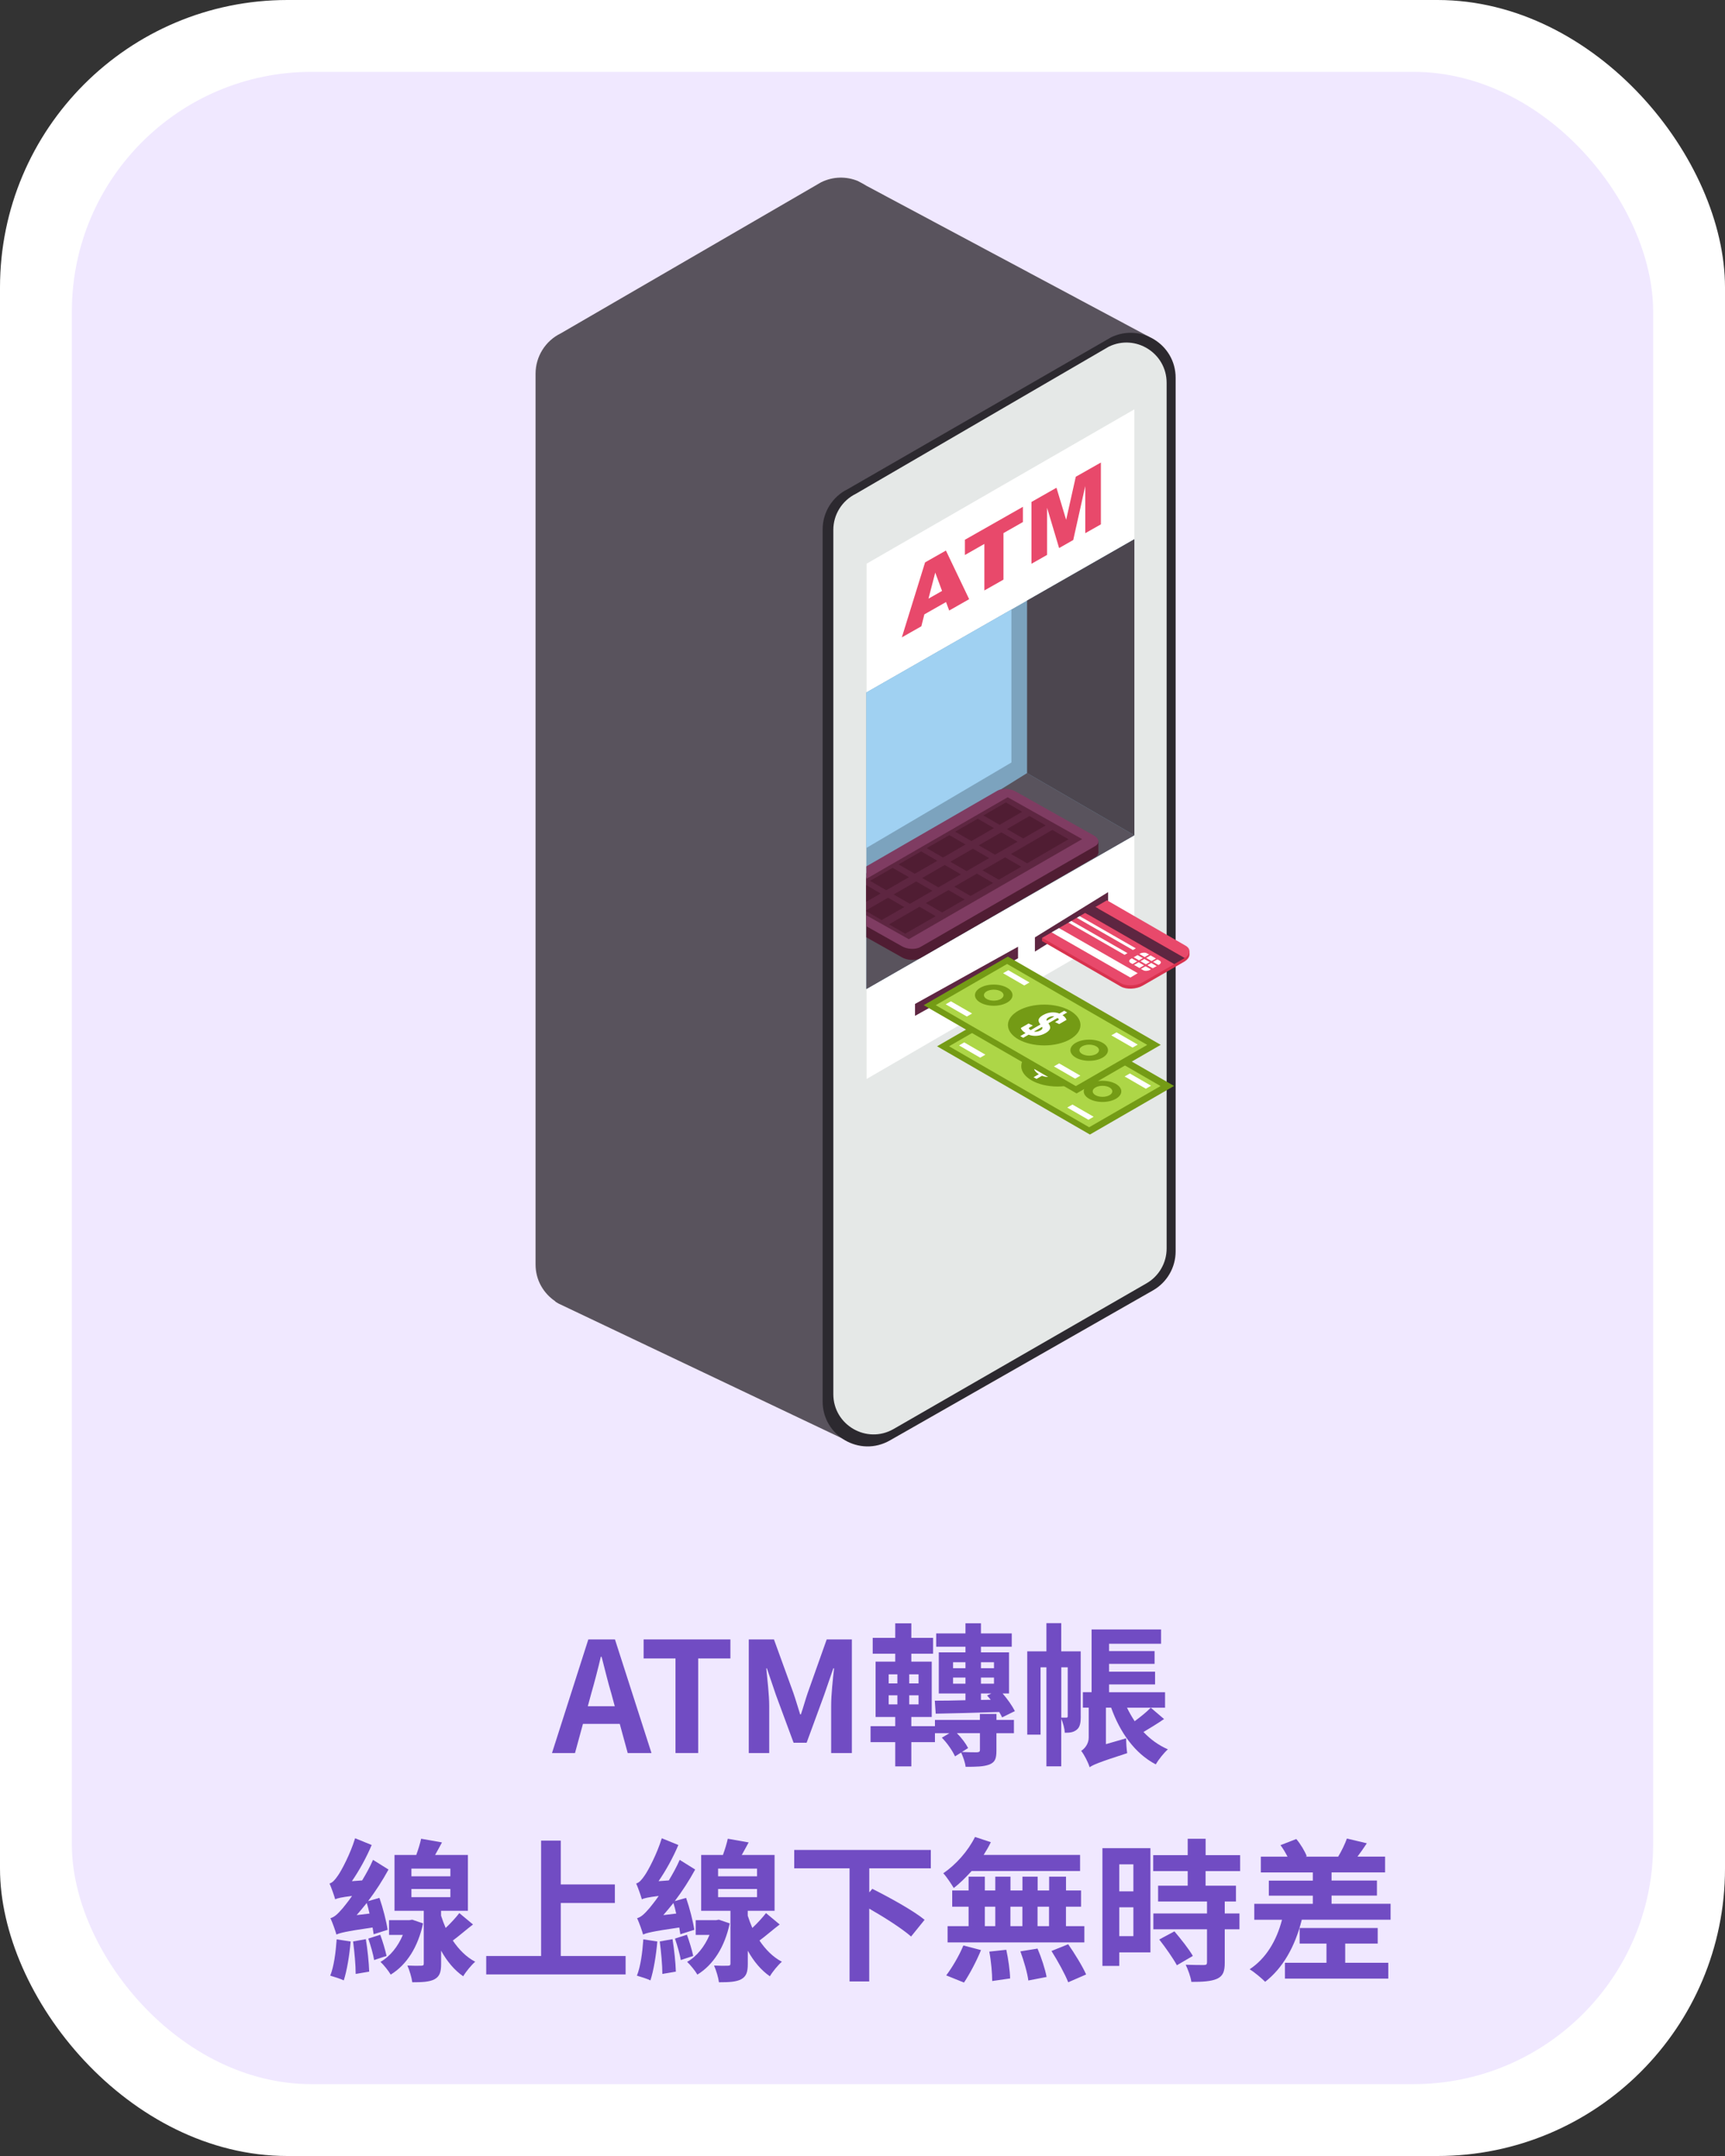 <?xml version="1.0" encoding="UTF-8"?><svg xmlns="http://www.w3.org/2000/svg" xmlns:xlink="http://www.w3.org/1999/xlink" viewBox="0 0 360 450"><rect x="0" y="0" width="360" height="450" fill="#333333" stroke="none"/><defs><style>.e{fill:none;}.f{fill:#f0e8ff;}.g{fill:#fff;}.h{fill:#e8496b;}.i{fill:#e5e8e7;}.j{fill:#7f3c62;}.k{fill:#7ca3be;}.l{fill:#a0d1f2;}.m{fill:#add647;}.n{fill:#d8324e;}.o{fill:#59535d;}.p{fill:#2c292f;}.q{fill:#714cc3;}.r{fill:#4c464f;}.s{fill:#5e2641;}.t{fill:#749b15;}.u{fill:#501d33;}.v{clip-path:url(#d);}</style><clipPath id="d"><polygon class="e" points="180.8 206.44 180.8 144.53 236.74 112.54 236.74 174.34 180.8 206.44"/></clipPath></defs><g id="a"/><g id="b"><g id="c"><g><g><rect class="g" width="360" height="450" rx="60" ry="60"/><rect class="f" x="15" y="15" width="330" height="420" rx="50" ry="50"/></g><g><path class="q" d="M122.77,342.18h5.57l7.62,23.71h-4.96l-1.66-6.08h-7.68l-1.66,6.08h-4.8l7.58-23.71Zm-.1,13.95h5.63l-.7-2.59c-.74-2.46-1.38-5.18-2.05-7.74h-.16c-.61,2.59-1.31,5.28-2.02,7.74l-.7,2.59Z"/><path class="q" d="M140.98,346.15h-6.66v-3.97h18.11v3.97h-6.72v19.74h-4.74v-19.74Z"/><path class="q" d="M156.27,342.18h5.25l4.03,11.1c.51,1.47,.96,3.04,1.44,4.54h.16c.51-1.5,.93-3.07,1.44-4.54l3.94-11.1h5.25v23.71h-4.32v-9.89c0-2.24,.35-5.54,.61-7.78h-.16l-1.92,5.57-3.65,9.95h-2.72l-3.68-9.95-1.89-5.57h-.13c.22,2.24,.61,5.54,.61,7.78v9.89h-4.26v-23.71Z"/><path class="q" d="M207.95,358.98h3.65v2.78h-3.65v3.62c0,1.63-.26,2.43-1.47,2.91-1.18,.45-2.72,.48-4.96,.48-.1-.93-.54-2.11-.93-2.98l-1.28,.8c-.51-1.12-1.6-2.75-2.75-3.9l1.57-.93h-3.01v1.86h-4.93v5.06h-3.36v-5.06h-5.15v-3.33h5.15v-1.92h-4.1v-11.55h4.1v-1.66h-4.7v-3.3h4.7v-3.04h3.36v3.04h4.54v3.3h-4.54v1.66h4.26v11.55h-4.26v1.92h4.93v-1.31h9.38v-1.25h3.46v1.25Zm-22.49-7.62h1.82v-1.89h-1.82v1.89Zm0,4.38h1.82v-1.89h-1.82v1.89Zm6.24-6.27h-1.95v1.89h1.95v-1.89Zm0,4.38h-1.95v1.89h1.95v-1.89Zm3.39,1.12c1.76,0,3.97-.03,6.4-.1v-1.41h-5.57v-8.58h5.57v-1.18h-6.11v-2.78h6.11v-2.11h3.23v2.11h6.43v2.78h-6.43v1.18h5.86v8.58h-1.34c1.06,1.22,2.02,2.62,2.56,3.68l-2.66,1.31c-.16-.32-.35-.7-.61-1.12-4.8,.16-9.73,.29-13.25,.35l-.19-2.72Zm3.81-6.78h2.59v-1.25h-2.59v1.25Zm2.59,3.23v-1.28h-2.59v1.28h2.59Zm3.01,10.33h-4.8c.99,.99,1.89,2.21,2.34,3.1l-1.31,.83c1.28,.06,2.75,.06,3.17,.06,.45-.03,.61-.13,.61-.48v-3.52Zm.22-14.81v1.25h2.72v-1.25h-2.72Zm2.72,3.2h-2.72v1.28h2.72v-1.28Zm-2.72,4.67l2.05-.03c-.26-.32-.51-.61-.77-.9l.9-.42h-2.18v1.34Z"/><path class="q" d="M225.55,358.27c0,1.18-.13,2.18-.8,2.72-.67,.58-1.41,.67-2.53,.67-.03-.8-.35-2.02-.74-2.91v9.92h-3.1v-20.67h-1.22v14.05h-2.78v-17.38h4v-5.89h3.1v5.89h4.06v13.6Zm-2.94,.22c.16,0,.22-.06,.22-.32v-10.17h-1.34v10.5h1.12Zm20.35,.29c-1.44,.99-2.98,1.92-4.32,2.72,1.44,1.54,3.17,2.78,5.09,3.62-.83,.74-1.95,2.14-2.53,3.14-4.35-2.27-7.46-6.66-9.31-11.84h-1.09v7.62l4.22-1.22c0,.96,.1,2.34,.22,3.1-6.05,1.95-7.17,2.46-7.84,2.94-.26-.93-1.12-2.62-1.76-3.42,.67-.42,1.57-1.41,1.57-2.78v-6.24h-1.22v-3.23h1.82v-13.09h14.5v2.98h-10.85v1.54h9.5v2.66h-9.5v1.63h9.6v2.66h-9.6v1.63h11.68v3.23h-7.94c.48,.99,1.02,1.92,1.6,2.82,1.22-.9,2.53-1.95,3.36-2.82l2.78,2.37Z"/><path class="q" d="M77.98,403.72c-.06-.42-.13-.9-.22-1.41-5.79,.83-6.85,1.15-7.55,1.47-.19-.7-.8-2.46-1.25-3.42,.86-.22,1.57-.93,2.59-2.11,.35-.45,1.09-1.31,1.92-2.53-2.34,.29-3.04,.48-3.52,.7-.19-.7-.77-2.37-1.18-3.3,.64-.16,1.15-.77,1.79-1.7,.64-.9,2.53-4.38,3.55-7.74l3.46,1.41c-1.09,2.59-2.59,5.31-4.13,7.55l2.14-.16c.83-1.38,1.63-2.82,2.27-4.29l3.23,2.02c-1.22,2.24-2.66,4.48-4.26,6.59l2.37-.67c.74,2.14,1.47,4.96,1.7,6.66l-2.91,.93Zm-4.8,1.5c-.26,2.94-.77,6.08-1.44,8.13-.61-.32-2.05-.77-2.82-.99,.77-1.92,1.15-4.86,1.34-7.58l2.91,.45Zm3.17-.48c.35,2.14,.64,4.9,.7,6.78l-2.82,.48c0-1.82-.26-4.64-.54-6.78l2.66-.48Zm.77-5.34c-.16-.77-.38-1.54-.58-2.21-.7,.86-1.41,1.73-2.11,2.53l2.69-.32Zm2.24,4.42c.51,1.41,1.06,3.2,1.31,4.42l-2.59,.86c-.19-1.18-.74-3.1-1.22-4.48l2.5-.8Zm8.93-2.37c-1.06,4.96-3.42,8.64-6.75,10.69-.45-.77-1.44-2.02-2.14-2.66,1.98-1.09,3.68-3.23,4.67-5.63h-2.88v-3.07h4.26l.58-.1,2.27,.77Zm10.43,.22c-1.47,1.12-2.91,2.4-4.22,3.36,1.25,1.86,2.82,3.46,4.67,4.42-.8,.7-1.95,2.08-2.5,3.04-1.86-1.28-3.39-3.14-4.61-5.34v2.75c0,1.7-.29,2.62-1.41,3.23-1.06,.54-2.56,.61-4.61,.61-.13-1.02-.58-2.5-1.02-3.49,1.18,.06,2.5,.06,2.88,.03,.42,0,.54-.1,.54-.45v-11.01h-6.11v-11.65h4.54c.42-1.15,.8-2.4,1.02-3.39l4.35,.77c-.48,.93-.99,1.79-1.44,2.62h6.85v11.65h-5.6v1.02c.29,.9,.61,1.76,.96,2.56,1.06-.99,2.14-2.18,2.85-3.1l2.85,2.37Zm-12.86-10.05h8.13v-1.6h-8.13v1.6Zm0,4.35h8.13v-1.7h-8.13v1.7Z"/><path class="q" d="M130.56,408.26v3.84h-29.09v-3.84h11.46v-24.09h4.1v9.15h11.29v3.87h-11.29v11.07h13.53Z"/><path class="q" d="M141.98,403.72c-.06-.42-.13-.9-.22-1.41-5.79,.83-6.85,1.15-7.55,1.47-.19-.7-.8-2.46-1.25-3.42,.86-.22,1.57-.93,2.59-2.11,.35-.45,1.09-1.31,1.92-2.53-2.34,.29-3.04,.48-3.52,.7-.19-.7-.77-2.37-1.18-3.3,.64-.16,1.15-.77,1.79-1.7,.64-.9,2.53-4.38,3.55-7.74l3.46,1.41c-1.09,2.59-2.59,5.31-4.13,7.55l2.14-.16c.83-1.38,1.63-2.82,2.27-4.29l3.23,2.02c-1.22,2.24-2.66,4.48-4.26,6.59l2.37-.67c.74,2.14,1.47,4.96,1.7,6.66l-2.91,.93Zm-4.8,1.5c-.26,2.94-.77,6.08-1.44,8.13-.61-.32-2.05-.77-2.82-.99,.77-1.92,1.15-4.86,1.34-7.58l2.91,.45Zm3.17-.48c.35,2.14,.64,4.9,.7,6.78l-2.82,.48c0-1.82-.26-4.64-.54-6.78l2.66-.48Zm.77-5.34c-.16-.77-.38-1.54-.58-2.21-.7,.86-1.41,1.73-2.11,2.53l2.69-.32Zm2.24,4.42c.51,1.41,1.06,3.2,1.31,4.42l-2.59,.86c-.19-1.18-.74-3.1-1.22-4.48l2.5-.8Zm8.93-2.37c-1.06,4.96-3.42,8.64-6.75,10.69-.45-.77-1.44-2.02-2.14-2.66,1.98-1.09,3.68-3.23,4.67-5.63h-2.88v-3.07h4.26l.58-.1,2.27,.77Zm10.43,.22c-1.47,1.12-2.91,2.4-4.22,3.36,1.25,1.86,2.82,3.46,4.67,4.42-.8,.7-1.95,2.08-2.5,3.04-1.86-1.28-3.39-3.14-4.61-5.34v2.75c0,1.7-.29,2.62-1.41,3.23-1.06,.54-2.56,.61-4.61,.61-.13-1.02-.58-2.5-1.02-3.49,1.18,.06,2.5,.06,2.88,.03,.42,0,.54-.1,.54-.45v-11.01h-6.11v-11.65h4.54c.42-1.15,.8-2.4,1.02-3.39l4.35,.77c-.48,.93-.99,1.79-1.44,2.62h6.85v11.65h-5.6v1.02c.29,.9,.61,1.76,.96,2.56,1.06-.99,2.14-2.18,2.85-3.1l2.85,2.37Zm-12.86-10.05h8.13v-1.6h-8.13v1.6Zm0,4.35h8.13v-1.7h-8.13v1.7Z"/><path class="q" d="M181.41,389.96v5.02l.64-.74c3.46,1.73,8.48,4.48,10.91,6.46l-2.82,3.49c-1.86-1.63-5.5-3.97-8.74-5.82v15.2h-4.1v-23.61h-11.55v-3.84h28.51v3.84h-12.86Z"/><path class="q" d="M202.78,390.51c-1.22,1.34-2.46,2.59-3.74,3.55-.42-.7-1.5-2.37-2.18-3.07,2.62-1.79,5.15-4.61,6.62-7.58l3.3,1.09c-.42,.9-.93,1.76-1.5,2.66h20.13v3.36h-22.62Zm-5.31,21.79c1.15-1.5,2.69-4.06,3.58-6.24l3.68,.96c-.9,2.24-2.37,5.02-3.55,6.78l-3.71-1.5Zm24.99-14.33v4.06h3.84v3.39h-28.54v-3.39h4.38v-4.06h-3.42v-3.39h3.42v-2.88h3.39v2.88h2.18v-2.88h3.17v2.88h2.5v-2.88h3.17v2.88h2.4v-2.88h3.52v2.88h3.14v3.39h-3.14Zm-16.93,4.06h2.18v-4.06h-2.18v4.06Zm4.48,4.93c.42,1.92,.77,4.45,.8,5.98l-3.74,.54c0-1.54-.22-4.16-.61-6.14l3.55-.38Zm.86-8.99v4.06h2.5v-4.06h-2.5Zm5.66,8.74c.8,1.86,1.6,4.32,1.89,5.92l-3.81,.74c-.19-1.54-.93-4.1-1.66-6.08l3.58-.58Zm2.4-8.74h-2.4v4.06h2.4v-4.06Zm4,7.84c1.34,1.92,2.98,4.58,3.74,6.3l-3.74,1.63c-.64-1.66-2.18-4.45-3.49-6.53l3.49-1.41Z"/><path class="q" d="M240.09,407.5h-6.5v2.82h-3.52v-24.57h10.02v21.76Zm-6.5-18.37v5.63h2.94v-5.63h-2.94Zm2.94,14.98v-6.02h-2.94v6.02h2.94Zm15.07-13.57v3.04h6.34v3.3h-2.34v2.5h3.07v3.3h-3.07v6.98c0,1.82-.35,2.78-1.63,3.36-1.22,.54-2.98,.64-5.34,.64-.13-1.06-.7-2.56-1.18-3.58,1.54,.06,3.3,.06,3.78,.06,.51,0,.67-.13,.67-.58v-6.88h-11.2v-3.3h11.2v-2.5h-10.21v-3.3h6.18v-3.04h-7.2v-3.33h7.2v-3.42h3.74v3.42h7.2v3.33h-7.2Zm-6.5,12.58c1.31,1.54,3.04,3.71,3.84,5.12l-3.33,1.95c-.74-1.38-2.37-3.71-3.68-5.38l3.17-1.7Z"/><path class="q" d="M290.21,397.35v3.33h-18.53c-1.41,5.66-4,10.14-7.65,12.96-.67-.7-2.3-2.05-3.23-2.62,3.36-2.21,5.6-5.89,6.75-10.33h-5.79v-3.33h12.22v-1.7h-9.18v-3.14h9.18v-1.7h-10.85v-3.3h5.57c-.42-.8-.93-1.7-1.47-2.4l3.3-1.28c.9,1.06,1.79,2.56,2.18,3.58l-.22,.1h6.78c.67-1.09,1.44-2.69,1.82-3.78l4.16,.99c-.67,1.02-1.34,1.98-1.95,2.78h5.76v3.3h-11.17v1.7h9.47v3.14h-9.47v1.7h12.32Zm-9.47,12.32h8.99v3.3h-21.57v-3.3h8.67v-4h-5.6v-3.26h16.29v3.26h-6.78v4Z"/></g><g><g><g><path class="o" d="M239.84,70.31l-59.05-31.55c-.36-.25-1.67-.94-1.8-1-2.33-.94-5.06-.97-7.62,.28l-54.34,31.54c-3.22,1.57-5.26,4.84-5.26,8.43v185.91c0,3.34,1.71,6.06,4.13,7.7v.06l.4,.24c.1,.06,.19,.11,.29,.17l60.25,28.65,6.95-4.37-2.01-1,25.1-14.32v-1.67l27.33-15.59c2.93-1.67,4.73-4.78,4.73-8.15V79.88c0-.21-.03-.41-.05-.62l.94-8.96Z"/><path class="p" d="M231.85,70.42l-54.91,31.66c-3.22,1.57-5.26,4.84-5.26,8.43v181.99c0,7.2,7.77,11.72,14.03,8.15l19.24-10.97h0l35.67-20.35c2.93-1.67,4.73-4.78,4.73-8.15V78.85c0-6.93-7.26-11.47-13.5-8.43Z"/><path class="i" d="M231.39,72.36l-52.77,30.7c-2.88,1.41-4.71,4.34-4.71,7.54v180.39c0,6.44,6.96,10.48,12.55,7.29l52.77-30.4c2.62-1.49,4.24-4.28,4.24-7.29V79.9c0-6.21-6.5-10.27-12.08-7.54Z"/></g><polygon class="g" points="180.85 225.21 180.85 117.66 236.74 85.44 236.74 192.77 180.85 225.21"/><polygon class="k" points="180.8 206.44 180.8 144.53 236.74 112.54 236.74 174.34 180.8 206.44"/><polygon class="s" points="215.98 198.62 215.98 195.65 231.25 186.21 231.25 189.09 215.98 198.62"/><polygon class="s" points="190.96 212.03 190.96 209.54 212.46 197.6 212.46 200.01 190.96 212.03"/><g><path class="n" d="M233.89,205.9l-16.42-9.48,13.55-7.82,16.42,9.48c1.18,.68,1.03,1.87-.33,2.66l-8.61,4.97c-1.36,.78-3.43,.87-4.6,.19Z"/><rect class="n" x="217.47" y="195.74" width="1.18" height=".68"/><rect class="n" x="247.05" y="198.51" width="1.17" height=".71"/><g><path class="h" d="M226.49,190.53l-1.17,.68,11.73,6.73-.61,.35-11.73-6.73-1.13,.66,11.74,6.73-.61,.35-11.73-6.73-1.96,1.13,16.43,9.42-1.53,.92-16.46-9.44-1.97,1.14,16.41,9.47c1.18,.68,3.25,.59,4.6-.19l8.61-4.97s.02-.02,.03-.02l-2.07,1.2-18.58-10.69Z"/><path class="h" d="M247.44,197.39l-16.42-9.48-2.42,1.4,18.64,10.65c1.23-.78,1.34-1.92,.2-2.57Z"/><path class="s" d="M247.24,199.96h0s-.06,.04-.09,.06l.1-.06Z"/><path class="s" d="M226.49,190.53l18.58,10.69,2.07-1.2s.06-.04,.09-.06l-18.64-10.65-2.11,1.22Z"/><polygon class="g" points="236.44 198.29 237.05 197.94 225.32 191.21 224.71 191.56 236.44 198.29"/><polygon class="g" points="234.7 199.3 235.31 198.94 223.58 192.21 222.97 192.57 234.7 199.3"/><polygon class="g" points="235.91 204.04 237.44 203.12 221.01 193.7 219.45 194.6 235.91 204.04"/><polygon class="s" points="224.34 189.29 224.34 189.3 224.45 189.23 224.34 189.29"/></g><path class="g" d="M238.58,202.5l-2.67-1.54c-.36-.21-.32-.57,.1-.82l1.93-1.11c.42-.24,1.05-.27,1.41-.06l2.67,1.54c.36,.21,.32,.57-.1,.82l-1.93,1.11c-.42,.24-1.05,.27-1.41,.06Z"/><polygon class="h" points="241.73 201.84 236.96 199.09 237.34 198.87 242.11 201.62 241.73 201.84"/><polygon class="h" points="240.43 202.46 235.66 199.71 236.05 199.49 240.81 202.24 240.43 202.46"/><polygon class="h" points="235.91 201.84 235.59 201.66 240.42 198.87 240.74 199.05 235.91 201.84"/><polygon class="h" points="237.27 202.71 236.96 202.53 241.79 199.74 242.11 199.92 237.27 202.71"/></g><polygon class="o" points="236.74 174.34 180.8 206.44 180.8 182.26 214.34 161.36 236.74 174.34"/><polygon class="r" points="236.74 174.34 214.34 161.36 214.34 125.35 236.74 112.54 236.74 174.34"/><g class="v"><g><g><path class="u" d="M228.56,178.9l-36.5,21.08c-.97,.56-2.69,.49-3.82-.16l-16.33-9.19c-1.13-.65-1.25-1.64-.27-2.2l36.5-21.08c.97-.56,2.69-.49,3.82,.16l16.33,9.19c1.13,.65,1.25,1.64,.27,2.2Z"/><rect class="u" x="170.98" y="186.94" width="2.51" height="2.51"/><rect class="u" x="226.71" y="175.56" width="2.51" height="2.51"/><path class="j" d="M228.56,176.59l-36.5,21.08c-.97,.56-2.69,.49-3.82-.16l-16.33-9.19c-1.13-.65-1.25-1.64-.27-2.2l36.5-21.08c.97-.56,2.69-.49,3.82,.16l16.33,9.19c1.13,.65,1.25,1.64,.27,2.2Z"/><polygon class="s" points="225.84 175.14 189.66 196.03 174.12 187.29 210.3 166.4 225.84 175.14"/></g><g><polygon class="u" points="175.7 187.25 180.41 184.53 183.79 186.49 179.08 189.2 175.7 187.25"/><polygon class="u" points="180.62 190.09 185.33 187.37 188.71 189.33 184 192.04 180.62 190.09"/><polygon class="u" points="185.54 192.93 191.89 189.26 195.27 191.22 188.92 194.88 185.54 192.93"/><polygon class="u" points="181.58 183.85 186.29 181.14 189.67 183.09 184.97 185.81 181.58 183.85"/><polygon class="u" points="186.5 186.69 191.21 183.98 194.59 185.93 189.89 188.65 186.5 186.69"/><polygon class="u" points="187.53 180.42 192.24 177.7 195.62 179.66 190.91 182.37 187.53 180.42"/><polygon class="u" points="192.45 183.26 197.16 180.54 200.54 182.5 195.83 185.21 192.45 183.26"/><polygon class="u" points="193.41 177.02 198.12 174.31 201.5 176.26 196.8 178.98 193.41 177.02"/><polygon class="u" points="198.33 179.86 203.04 177.15 206.42 179.1 201.72 181.82 198.33 179.86"/><polygon class="u" points="199.34 173.6 204.05 170.88 207.43 172.84 202.73 175.55 199.34 173.6"/><polygon class="u" points="204.26 176.44 208.97 173.72 212.35 175.68 207.65 178.39 204.26 176.44"/><polygon class="u" points="205.23 170.2 209.93 167.48 213.32 169.44 208.61 172.16 205.23 170.2"/><polygon class="u" points="210.15 173.04 214.85 170.32 218.24 172.28 213.53 175 210.15 173.04"/><polygon class="u" points="193.22 188.49 197.93 185.78 201.31 187.73 196.61 190.45 193.22 188.49"/><polygon class="u" points="199.17 185.06 203.87 182.34 207.26 184.3 202.55 187.01 199.17 185.06"/><polygon class="u" points="205.05 181.66 209.76 178.95 213.14 180.9 208.44 183.62 205.05 181.66"/><polygon class="u" points="210.98 178.24 219.61 173.22 222.99 175.17 214.36 180.19 210.98 178.24"/></g></g></g><polygon class="l" points="211.08 127.22 211.08 159.15 180.8 176.99 180.8 144.53 211.08 127.22"/><g><polygon class="t" points="245.02 226.66 227.46 236.8 195.56 218.38 213.12 208.25 245.02 226.66"/><polygon class="m" points="242.2 226.68 227.3 235.28 198.06 218.38 212.96 209.78 242.2 226.68"/><path class="t" d="M220.7,218.26c-4.18,0-7.57,1.91-7.57,4.26s3.39,4.26,7.57,4.26,7.57-1.91,7.57-4.26-3.39-4.26-7.57-4.26Z"/><g><path class="t" d="M230.09,225.58c-2.17,0-3.92,.99-3.92,2.21s1.76,2.21,3.92,2.21,3.92-.99,3.92-2.21-1.76-2.21-3.92-2.21Z"/><ellipse class="m" cx="230.09" cy="227.78" rx="2.05" ry="1.15"/></g><g><path class="t" d="M210.17,214.09c-2.17,0-3.92,.99-3.92,2.21s1.76,2.21,3.92,2.21,3.92-.99,3.92-2.21-1.76-2.21-3.92-2.21Z"/><path class="m" d="M210.17,215.14c-1.13,0-2.05,.52-2.05,1.15s.92,1.15,2.05,1.15,2.05-.52,2.05-1.15-.92-1.15-2.05-1.15Z"/></g><path class="g" d="M216.8,224.2c-.52-.32-.83-.66-.99-1.05l1.63-.94,.89,.42-.63,.37c-.2,.11-.25,.17-.17,.29,.06,.1,.18,.21,.35,.3l2.04-1.18c-.48-.59-.74-1.23,.53-1.96,1.09-.63,2.39-.73,3.42-.32l1.01-.58,.62,.35-.98,.57c.41,.27,.7,.6,.85,.97l-1.54,.89-.87-.43,.59-.34c.2-.11,.25-.17,.17-.29-.06-.07-.13-.15-.23-.22l-1.92,1.11h0c.43,.59,.75,1.27-.57,2.04-1.18,.68-2.5,.74-3.55,.34l-1.13,.65-.62-.35,1.09-.63Zm3.46-1.29l-1.71,.98c.4,.09,.86,.04,1.37-.25,.42-.24,.46-.48,.33-.73Zm.97-1.27l1.57-.91c-.38-.08-.8-.03-1.23,.22-.39,.23-.44,.44-.34,.69Z"/><polygon class="g" points="204.56 220.76 200.14 218.2 201.23 217.57 205.65 220.13 204.56 220.76"/><polygon class="g" points="227.15 233.72 222.73 231.17 223.82 230.54 228.24 233.09 227.15 233.72"/><polygon class="g" points="216.54 214.27 212.12 211.72 213.2 211.09 217.63 213.64 216.54 214.27"/><polygon class="g" points="239.13 227.24 234.71 224.68 235.8 224.06 240.22 226.61 239.13 227.24"/></g><g><polygon class="t" points="242.24 218.08 224.68 228.22 192.78 209.8 210.34 199.66 242.24 218.08"/><polygon class="m" points="239.42 218.09 224.52 226.69 195.28 209.8 210.18 201.2 239.42 218.09"/><path class="t" d="M217.92,209.68c-4.18,0-7.57,1.91-7.57,4.26s3.39,4.26,7.57,4.26,7.57-1.91,7.57-4.26-3.39-4.26-7.57-4.26Z"/><g><path class="t" d="M227.31,216.99c-2.17,0-3.92,.99-3.92,2.21s1.76,2.21,3.92,2.21,3.92-.99,3.92-2.21-1.76-2.21-3.92-2.21Z"/><path class="m" d="M227.31,218.04c-1.13,0-2.05,.52-2.05,1.15s.92,1.15,2.05,1.15,2.05-.52,2.05-1.15-.92-1.15-2.05-1.15Z"/></g><g><path class="t" d="M207.39,205.5c-2.17,0-3.92,.99-3.92,2.21s1.76,2.21,3.92,2.21,3.92-.99,3.92-2.21-1.76-2.21-3.92-2.21Z"/><path class="m" d="M207.39,206.56c-1.13,0-2.05,.52-2.05,1.15s.92,1.15,2.05,1.15,2.05-.52,2.05-1.15-.92-1.15-2.05-1.15Z"/></g><path class="g" d="M214.02,215.62c-.52-.32-.83-.66-.99-1.05l1.63-.94,.89,.42-.63,.37c-.2,.11-.25,.17-.17,.29,.06,.1,.18,.21,.35,.3l2.04-1.18c-.48-.59-.74-1.23,.53-1.96,1.09-.63,2.39-.73,3.42-.32l1.01-.58,.62,.35-.98,.57c.41,.27,.7,.6,.85,.97l-1.54,.89-.87-.43,.59-.34c.2-.11,.25-.17,.17-.29-.06-.07-.13-.15-.23-.22l-1.92,1.11h0c.43,.59,.75,1.27-.57,2.04-1.18,.68-2.51,.74-3.55,.34l-1.13,.65-.62-.35,1.09-.63Zm3.46-1.29l-1.7,.98c.4,.09,.86,.04,1.37-.25,.42-.24,.46-.48,.33-.73Zm.97-1.27l1.57-.91c-.38-.08-.8-.03-1.23,.22-.39,.23-.44,.44-.34,.69Z"/><polygon class="g" points="201.78 212.17 197.36 209.62 198.45 208.99 202.87 211.54 201.78 212.17"/><polygon class="g" points="224.38 225.14 219.95 222.58 221.04 221.95 225.47 224.51 224.38 225.14"/><polygon class="g" points="213.76 205.69 209.34 203.13 210.43 202.5 214.85 205.06 213.76 205.69"/><polygon class="g" points="236.36 218.65 231.93 216.1 233.02 215.47 237.44 218.03 236.36 218.65"/></g></g><g><path class="h" d="M197.43,125.66l-4.52,2.57-.63,2.49-4.07,2.31,4.85-15.65,4.35-2.47,4.85,10.15-4.17,2.37-.65-1.76Zm-.83-2.32l-1.42-3.83-1.41,5.44,2.83-1.61Z"/><path class="h" d="M201.37,112.66l12.11-6.88v3.18l-4.06,2.31v9.71l-3.99,2.26v-9.71l-4.06,2.31v-3.18Z"/><path class="h" d="M215.24,104.78l5.24-2.98,2.02,6.7,2.01-8.99,5.24-2.97v12.9l-3.26,1.85v-9.84l-2.51,11.26-2.95,1.68-2.51-8.41v9.84l-3.26,1.85v-12.9Z"/></g></g></g></g></g></svg>